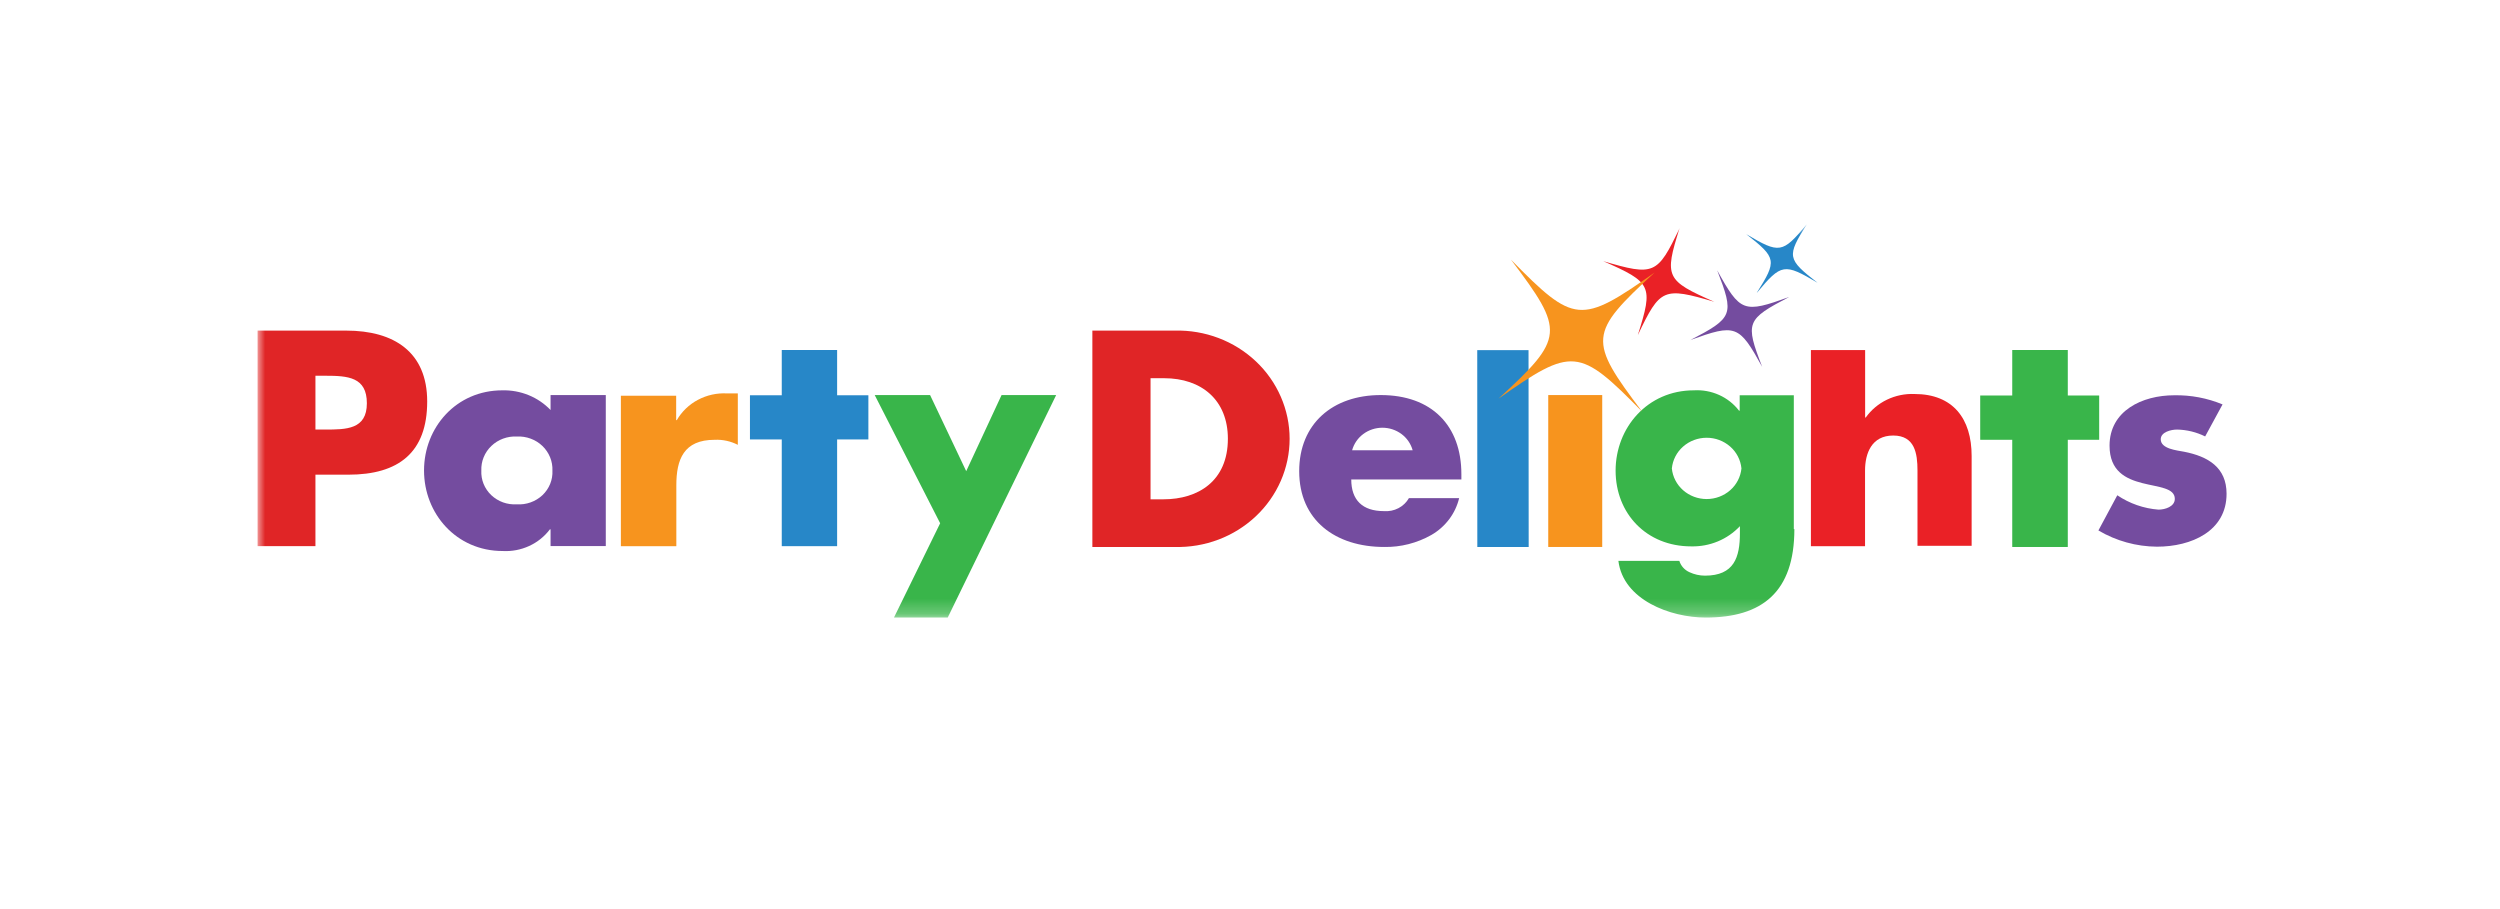 <svg xmlns="http://www.w3.org/2000/svg" width="165" height="60" viewBox="0 0 165 60" fill="none"><mask id="mask0_725_357" style="mask-type:luminance" maskUnits="userSpaceOnUse" x="17" y="14" width="131" height="27"><path d="M17 14.802H148V40.758H17V14.802Z" fill="white"></path></mask><g mask="url(#mask0_725_357)"><path d="M17 21.82H22.85C26.01 21.82 28.195 23.238 28.195 26.498C28.195 29.857 26.322 31.329 22.988 31.329H20.819V36.046H17V21.82ZM20.819 28.35H21.461C22.845 28.35 24.213 28.35 24.213 26.617C24.213 24.883 22.967 24.799 21.462 24.799H20.819V28.35ZM72.096 21.82H77.538C78.522 21.795 79.501 21.961 80.422 22.309C81.335 22.654 82.172 23.175 82.883 23.844C83.586 24.504 84.147 25.3 84.533 26.184C84.916 27.062 85.115 28.006 85.115 28.961C85.115 29.914 84.916 30.858 84.533 31.737C84.147 32.62 83.585 33.416 82.882 34.077C82.171 34.745 81.335 35.267 80.421 35.612C79.501 35.96 78.522 36.126 77.538 36.1H72.096V21.82ZM75.93 32.954H76.793C79.085 32.954 81.04 31.744 81.04 28.958C81.04 26.399 79.299 24.962 76.834 24.962H75.936V32.954H75.93V32.954Z" fill="#E02526"></path><path d="M96.436 31.645H89.183C89.183 33.004 89.922 33.734 91.341 33.734C91.672 33.76 92.003 33.693 92.297 33.54C92.59 33.388 92.83 33.157 92.99 32.875H96.304C96.182 33.382 95.957 33.858 95.642 34.274C95.324 34.695 94.924 35.048 94.466 35.31C93.52 35.845 92.448 36.118 91.362 36.1C88.141 36.1 85.747 34.342 85.747 31.097C85.747 27.965 87.962 26.074 91.127 26.074C94.496 26.074 96.451 28.089 96.451 31.294V31.645H96.436ZM93.236 29.719C93.116 29.289 92.857 28.911 92.498 28.645C92.133 28.375 91.691 28.23 91.237 28.23C90.781 28.23 90.337 28.376 89.976 28.645C89.618 28.911 89.358 29.289 89.239 29.719H93.236Z" fill="#744C9F"></path><path d="M118.428 34.921C118.428 39.08 116.3 40.759 112.572 40.759C110.245 40.759 107.131 39.593 106.814 37.019H110.837C110.887 37.184 110.973 37.334 111.088 37.462C111.204 37.591 111.346 37.695 111.506 37.766C111.825 37.914 112.173 37.992 112.527 37.993C114.461 37.993 114.834 36.773 114.834 35.187V34.727C114.425 35.162 113.928 35.505 113.376 35.733C112.821 35.963 112.222 36.075 111.618 36.061C108.662 36.061 106.63 33.887 106.63 31.062C106.63 28.236 108.728 25.762 111.792 25.762C112.366 25.727 112.94 25.833 113.461 26.067C113.979 26.299 114.431 26.656 114.778 27.106H114.819V26.088H118.392V34.92L118.428 34.921ZM110.342 30.915C110.396 31.468 110.661 31.982 111.086 32.356C111.511 32.73 112.065 32.937 112.639 32.937C113.214 32.937 113.767 32.73 114.192 32.356C114.614 31.987 114.88 31.472 114.936 30.915C114.88 30.357 114.614 29.842 114.192 29.473C113.762 29.097 113.21 28.89 112.639 28.892C112.065 28.892 111.511 29.099 111.086 29.473C110.664 29.842 110.398 30.357 110.342 30.915Z" fill="#39B54A"></path><path d="M123.099 23.11V27.555H123.14C123.499 27.052 123.981 26.647 124.538 26.38C125.103 26.108 125.725 25.979 126.351 26.004C128.903 26.004 130.128 27.635 130.128 30.094V36.021H126.554V31.057C126.554 29.921 126.376 28.745 124.952 28.745C123.527 28.745 123.093 29.921 123.093 31.057V36.047H119.52V23.105H123.093L123.099 23.11Z" fill="#EA2126"></path><path d="M145.54 28.805C144.963 28.519 144.33 28.364 143.686 28.351C143.289 28.351 142.609 28.514 142.609 28.993C142.609 29.63 143.686 29.724 144.141 29.813C145.743 30.124 146.953 30.855 146.953 32.589C146.953 35.059 144.631 36.081 142.359 36.081C140.999 36.071 139.666 35.702 138.495 35.01L139.741 32.688C140.55 33.234 141.488 33.561 142.461 33.636C142.896 33.636 143.538 33.434 143.538 32.925C143.538 32.194 142.461 32.16 141.384 31.883C140.307 31.606 139.23 31.097 139.23 29.413C139.23 27.111 141.384 26.088 143.498 26.088C144.593 26.068 145.681 26.273 146.688 26.691L145.54 28.805Z" fill="#744C9F"></path><path d="M100.893 36.101H97.503L97.498 23.11H100.883L100.893 36.101Z" fill="#2787C8"></path><path d="M102.184 26.074H105.747V36.1H102.184V26.074Z" fill="#F7941E"></path><path d="M39.987 36.042H36.337V34.934H36.296C35.937 35.409 35.466 35.787 34.925 36.035C34.378 36.286 33.778 36.4 33.177 36.367C30.114 36.367 27.986 33.898 27.986 31.053C27.986 28.207 30.114 25.762 33.152 25.762C33.747 25.747 34.338 25.855 34.889 26.079C35.435 26.301 35.928 26.636 36.337 27.061V26.073H39.982V36.042H39.987ZM31.768 31.057C31.753 31.357 31.804 31.657 31.916 31.936C32.03 32.215 32.202 32.469 32.424 32.68C32.645 32.889 32.91 33.052 33.2 33.157C33.491 33.261 33.802 33.305 34.111 33.285C34.42 33.306 34.729 33.262 35.02 33.158C35.311 33.054 35.577 32.892 35.803 32.681C36.024 32.471 36.197 32.218 36.311 31.937C36.424 31.657 36.475 31.358 36.46 31.057C36.472 30.757 36.419 30.457 36.306 30.179C36.191 29.898 36.019 29.644 35.8 29.434C35.578 29.221 35.314 29.057 35.026 28.951C34.736 28.843 34.426 28.795 34.117 28.81C33.807 28.794 33.496 28.842 33.205 28.949C32.916 29.055 32.652 29.22 32.43 29.433C32.21 29.642 32.037 29.896 31.922 30.178C31.808 30.456 31.756 30.756 31.768 31.057Z" fill="#744C9F"></path><path d="M44.627 27.728H44.669C44.999 27.16 45.483 26.696 46.064 26.389C46.653 26.076 47.316 25.929 47.981 25.965H48.696V29.359C48.223 29.116 47.695 29.002 47.164 29.027C45.122 29.027 44.638 30.326 44.638 32.035V36.047H40.978V26.119H44.627V27.748V27.728Z" fill="#F7941E"></path><path d="M57.732 26.074H61.386L63.77 31.097L66.103 26.074H69.707L62.55 40.758H59.002L62.05 34.535L57.731 26.074L57.732 26.074Z" fill="#39B54A"></path><path d="M55.25 36.047H51.596V29.003H49.497V26.088H51.596V23.1H55.25V26.088H57.313V29.003H55.25V36.047Z" fill="#2787C8"></path><path d="M136.474 36.101H132.808V29.026H130.694V26.103H132.808V23.1H136.474V26.103H138.546V29.026H136.474V36.101Z" fill="#39B54A"></path><path d="M115.952 19.316C117.289 17.202 117.259 17.024 115.253 15.454C117.453 16.762 117.637 16.728 119.25 14.802C117.918 16.916 117.943 17.099 119.959 18.664C117.759 17.36 117.57 17.39 115.962 19.316" fill="#2787C8"></path><path d="M111.546 22.453C114.39 20.971 114.471 20.778 113.333 17.84C114.865 20.61 115.074 20.69 118.09 19.598C115.253 21.08 115.166 21.278 116.304 24.212C114.773 21.44 114.563 21.356 111.546 22.448" fill="#744C9F"></path><path d="M108.101 22.097C109.122 18.871 109.015 18.64 105.814 17.237C109.173 18.225 109.388 18.131 110.853 15.058C109.831 18.284 109.944 18.516 113.145 19.919C109.785 18.931 109.571 19.024 108.106 22.097" fill="#EA2126"></path><path d="M98.902 26.31C103.262 22.3 103.297 21.865 99.724 17.138C103.895 21.386 104.319 21.425 109.198 17.992C104.844 22.008 104.803 22.438 108.382 27.17C104.211 22.922 103.787 22.877 98.902 26.31Z" fill="#F7941E"></path></g></svg>